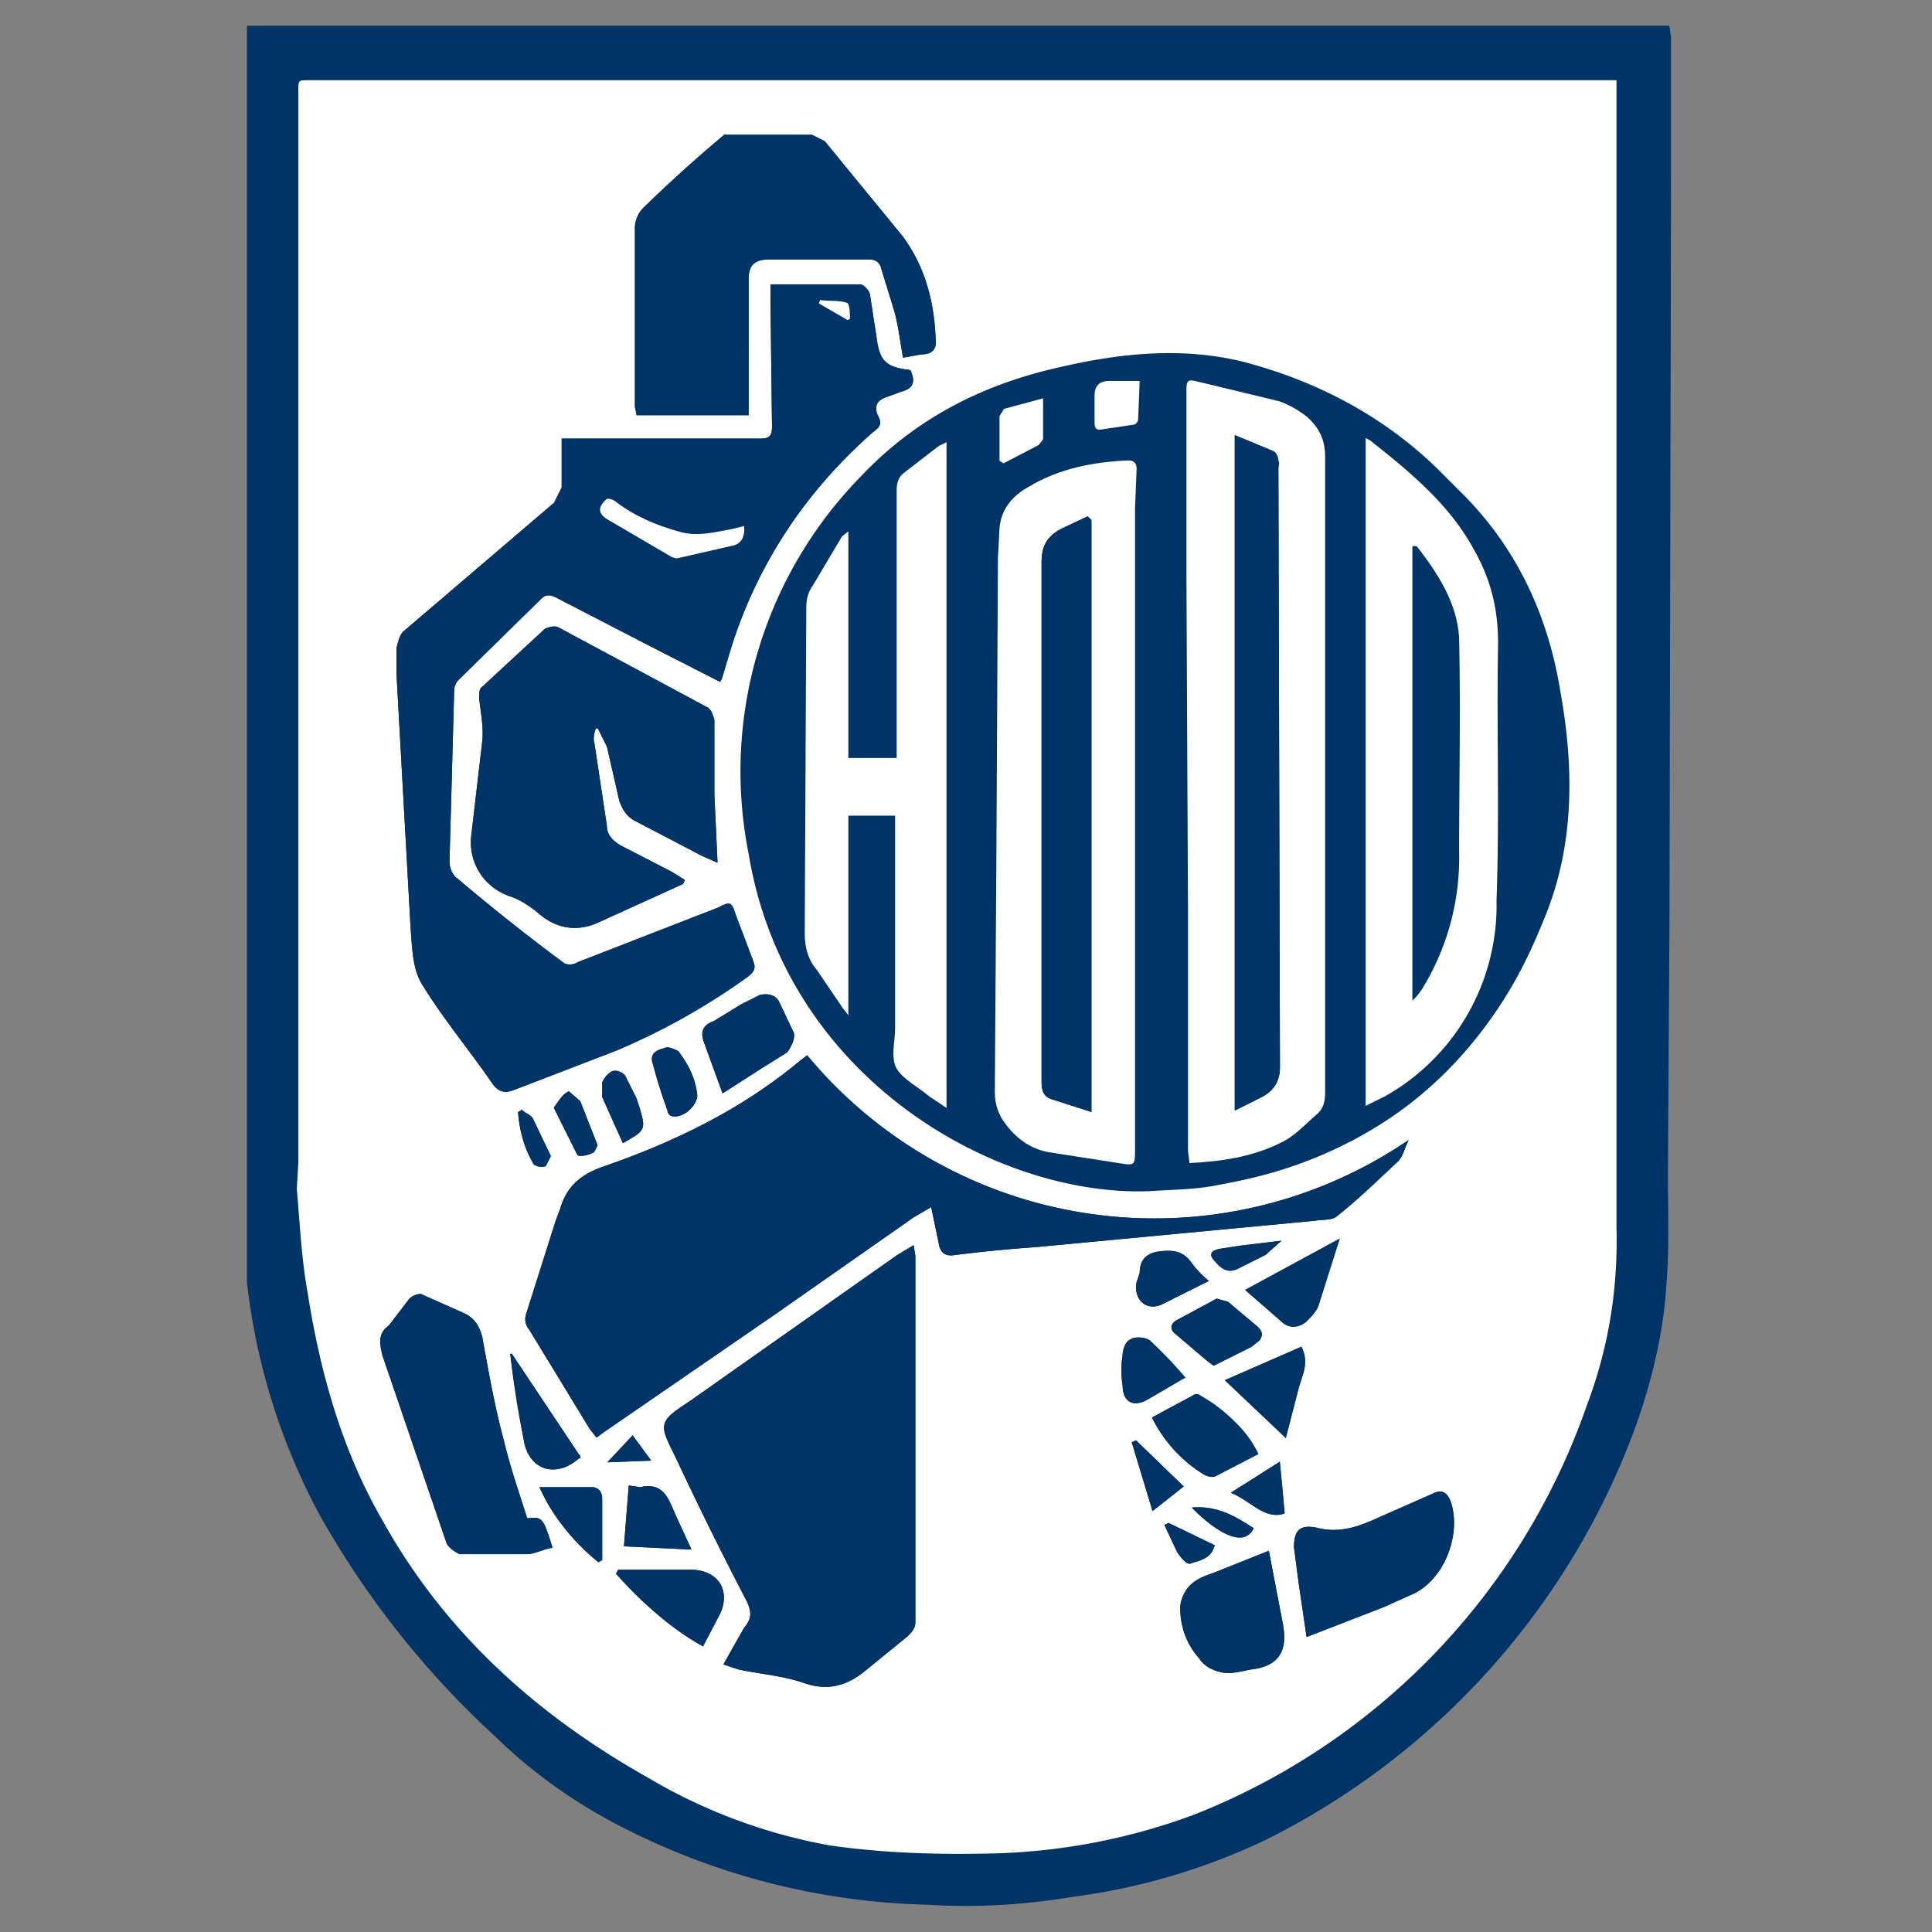 <svg viewBox="0 0 124 124" xmlns="http://www.w3.org/2000/svg"><rect x="0" y="0" width="124" height="124" fill="#808080" stroke="none"/><path d="m15.9 1.7h91.2l.1.7v8.9l-.1 48-.1 16c0 2.4.1 4.8-.1 7.2-.2 3.2-1 6.4-2.1 9.4a48.1 48.1 0 0 1 -23.5 26.1 41 41 0 0 1 -12.5 3.7c-3 .5-6.1.7-9.2.5a45.2 45.2 0 0 1 -19.1-4.7q-4.9-2.4-8.7-6.1a57.5 57.5 0 0 1 -11.3-14.3 41.2 41.2 0 0 1 -4.6-14.8zm87.9 3.4h-83.7c-1.1 0-1-.1-1 1.1v68.4l-.1 1.7c.2 2.3.3 4.5.7 6.7.8 5.1 2.2 10.1 4.8 14.6 4 7.2 9.9 12.5 17 16.5a35 35 0 0 0 11.8 4.4c3.5.5 7.1.6 10.7.5 4.3-.2 8.6-.9 12.7-2.5 12.4-5 20.5-14 25.2-26.3 1.4-3.7 2-7.5 1.9-11.4z" fill="#036" fill-rule="evenodd" stroke="#036" stroke-width=".1"/><path d="m103.8 5.1v73.7c.1 3.9-.5 7.7-1.9 11.4a43.7 43.7 0 0 1 -25.2 26.3 39.8 39.8 0 0 1 -12.7 2.5c-3.6.1-7.2 0-10.7-.5a35 35 0 0 1 -11.8-4.4c-7.1-4-13-9.3-17-16.5-2.6-4.5-4-9.5-4.8-14.6-.4-2.2-.5-4.4-.7-6.7l.1-1.7v-68.4c0-1.2-.1-1.1 1-1.1zm-30 71.3c1.5-.1 3-.1 4.4-.4 10.1-1.8 17-7.5 20.8-16.9 2-4.7 2-9.7 1.1-14.7-.8-5-2.9-9.4-6.5-12.9l-.9-.9c-3.5-3.6-7.9-6-12.8-7.3-3.9-1-7.9-.6-11.8.3-5 1.1-9.3 3.3-12.8 7a27 27 0 0 0 -7.2 24.2c2.4 14.5 16 22 25.7 21.6zm-37.7-48.2v3.1l-.5 1-9.6 8.2c-.3.2-.4.7-.5 1.1v1.7l.9 16.2c.1 1.2.1 2.6.7 3.6 1.4 2.3 3.1 4.3 4.6 6.5.4.5.8.5 1.3.3l6.5-2.5a43 43 0 0 0 8.4-4.7c.4-.3.6-.5.4-1l-1.1-2.9c-.3-.9-.3-.9-1.1-.5l-9 3.5c-.3.2-.8.2-1 0q-3.5-2.6-6.8-5.4c-.3-.2-.5-.7-.5-1.1l.3-11c0-.2.1-.5.3-.7l5.3-5.2c.3-.3.6-.3 1-.1l5.8 3 4.7 2.4.1-.2.6-2c1.7-5.4 4.8-10 9.1-13.8.4-.3.6-.5.3-1-.3-.7 0-1.1.7-1.3l.8-.3c.8-.2.9-.6.6-1.3-1.6-.2-2-.6-2.2-2.2l-.4-2.6c0-.3-.4-.7-.6-.7h-5.7v.9l.1 8.2c0 .6-.2.8-.8.8h-12.7zm15.7 39.6-.4.3c-3.7 3.1-8 5.2-12.6 6.8-1.5.5-2.4 1.3-2.8 2.7l-.3.8-1.9 6c-.1.3 0 .7.2.9l3.9 6.4.4.5.4-.3 10.9-7.5 9-6.3 1.2-.7.5 2.4c.1.6.4.8 1 .7a88 88 0 0 1 5.1-.5l18-1.7c.5-.1 1.1 0 1.4-.3 1.4-1.1 2.6-2.3 3.9-3.5.3-.3.4-.8.6-1.2a29 29 0 0 1 -38.5-5.5zm6.8 12.2-1 .6-13.2 9.3c-2.1 1.4-2.1 1.4-1 3.6q2.2 4.7 4.6 9.3c.3.7.3 1.1-.2 1.7l-1.3 2.3.9.3c1.4.3 2.9.4 4.3.9 1.5.5 2.7.1 3.8-.8l2.7-2.2c.3-.3.5-.5.5-.9v-23.5zm-12.6-24.7-.2-4.3v-4.8c-.1-.3-.2-.7-.5-.8l-9.5-5.1c-.2-.1-.6 0-.8.1l-4 3.7c-.2.1-.2.4-.2.7.1.9.3 1.9.2 2.8l-.7 6c-.2 1.8.8 3.3 2.5 3.9.6.2 1.2.6 1.7 1 1.1 1 2.4 1.3 3.8.7l5.5-2.5.1-.2-.8-.5-3.3-1.7c-.5-.3-.9-.7-.9-1.3l-.8-5.3c-.1-.3 0-.7.1-1h .2l.6 1.2.8 3.5c.2.5.4.9.9 1.2l4.4 2.3zm2-28.7v-8.7c0-.9.4-1.3 1.4-1.3h6.4c.4 0 .7.2.8.6l.8 2.6c.3 1 .4 2 .6 3.1l1.1-.2c.7 0 1-.3.9-1-.1-2.4-.7-4.6-2.1-6.5l-5-6.1-.8-.4h-5.6a93.4 93.4 0 0 0 -5.2 4.7c-.3.3-.5.8-.5 1.2v11.5l.1.5zm-14.2 70.9c-.5-1.6-1.1-3.3-1.5-5-.6-2.2-1-4.5-1.4-6.7-.2-.7-.5-1.2-1.2-1.5l-2.7-1.2a1 1 0 0 0 -.7.3l-1.3 1.7c-.7.5-.6 1.1-.4 1.9l4.1 12c .1.3.6.6.8.7h4.3c.5 0 1-.3 1.6-.4-.6-1.9-.6-1.9-1.6-1.8zm50.1 7.5 4.9-1.9 2-.9c1.9-1 2.9-3.7 2.3-5.7-.2-.6-.5-.9-1.1-.6l-3.4 1.5c-1.3.6-2.6 1.1-4.1.7-1-.2-1.4.1-1.4 1.2l.3 2.3zm-2.5-5.4-3.5 1.4c-.6.2-1.1.4-1.5.8-.3.3-.6.9-.6 1.4 0 1.2.4 2.3 1.2 3.2.3.5.9.8 1.5.9s1.2-.1 1.8-.2c1.7-.2 2.3-1.1 2-2.8zm-35-29.5 2.5-1.6 1.6-1c .2-.3.5-.8.4-1.2l-.9-1.9c-.2-.5-.7-.6-1.2-.5l-1.2.6-1.8 1.1c-.6.2-.8.6-.6 1.2zm34.3 23.2a9.4 9.4 0 0 0 -3.7-3.7.3.3 0 0 0 -.4 0l-2.6 1.4a8.9 8.9 0 0 0 3.3 3.6c.2.1.5.2.7.1zm-35.6 12.3 1.1-2.1c.6-1.4-.1-2.6-1.7-2.7h-4.8l-.1.2c1.6 1.7 3.3 3.4 5.5 4.6zm34.9-22.8 2.3 2c .4.4 1 .4 1.5 0 .3-.3.7-.7.8-1.1l1.3-4.1zm-2.1 4.8 2.4-1.2.5-.4c.2-.3.2-.5-.1-.8l-1.9-1.6-.7-.2-2.6 1.4c-.3.2-.4.5 0 .8l2 1.7zm5.6-1.1-4.8 2.1 3.8 3.6.8-3.1c.2-.8.7-1.6.2-2.6zm-46.3 7-4.4-6.6.2 1.5.7 4.2c.4 1.8 2.1 2.2 3.5.9zm2.9 5.7 4.2.2-1.1-2.4c-.4-1-.8-1.8-2.1-1.5l-.7-.1zm35.9-10.8-2.2-2.3c-.2-.2-.9-.3-1.2-.1-.3.1-.5.6-.5 1a6 6 0 0 0 0 1.9c0 1 .6 1.4 1.5.9zm-37.6 11.8.2-.1v-3.9c0-.5-.3-.7-.6-.7h-3.3c.9 2 2.2 3.4 3.7 4.7zm39.1-18c-.6-.5-.9-.9-1.2-1.3-.6-.7-1.4-.6-2.1-.5-.8.2-1 .7-1 1.3l-.2.6c-.2 1 .5 1.8 1.5 1.4zm-32.8-11.9c-.1-1.1-.6-2-1.2-2.8-.2-.1-.6-.3-.8-.2-.3.1-.9.2-.8.8a30 30 0 0 0 1 3.2c0 .2.2.3.3.3.7.1 1.5-.7 1.5-1.3zm-4.7 3c1.4-.8 1.4-.8 1-2.2l-.2-.6-.7-1.4c-.1-.2-.5-.4-.8-.3-.2.1-.5.4-.6.7v.9zm-4.4-2.2 1.5 3c .1.1.7 0 1-.2l.2-.4-1.1-2.8-.7-.6c-.4.2-.6.6-.9 1zm43.5 24.7c1.2.5 2.1 1.7 3.3 1.3a184 184 0 0 0 -.3-3.2zm-3.2-.4-3-2.9-.2.1 1.3 4.3zm6.2-15.7-2.5.3-1.3.2c-.5.1-.7.3-.3.7.5.6.9.8 1.6.4l1.6-.8zm-4.2 19.5-2.9-1.4-.2.1.8 1.7c.2.3.6.8.8.7.6-.2 1.3-.3 1.5-1.1zm-44.4-27.9-.2.1c.1 1.2.4 2.3 1 3.3.1.1.5.2.7.1l.3-.6-1.1-2.3c-.1-.3-.5-.4-.7-.6zm43.1 25.5c1.5 1.5 3.2 2.5 3.8 1.3-1.1-.7-2.2-1.4-3.8-1.3zm-36-4.6-1.5 1.6 2.6-.1z" fill="#fff" fill-rule="evenodd" stroke="#036" stroke-width=".1"/><path d="m73.8 76.4c-9.7.4-23.3-7.1-25.7-21.6a27 27 0 0 1 7.2-24.2c3.5-3.7 7.8-5.9 12.8-7 3.9-.9 7.9-1.3 11.8-.3 4.9 1.3 9.3 3.7 12.8 7.3l.9.9c3.6 3.5 5.7 7.9 6.5 12.9.9 5 .9 10-1.1 14.7a26.1 26.1 0 0 1 -20.8 16.9c-1.4.3-2.9.3-4.4.4zm2.5-1.7c2.1-.1 4.1-.4 5.9-1.3.9-.4 1.6-1.2 2.3-1.8.5-.4.6-.9.6-1.5v-40.8c0-1.1-.4-1.9-1.2-2.6-.5-.4-1.2-.8-1.8-1l-5.4-1.3c-.4-.1-.6 0-.6.5v12.4l.1 21.6v15zm-3.4-21.6v-20.5l.1-2.5c0-.3-.1-.6-.6-.6-2.2.1-4.4.5-6.4 1.7-1.1.6-1.8 1.5-1.9 2.7l-.1 1.9-.1 19.2-.1 15.1c0 .9.3 1.6.8 2.2.7.9 1.6 1.5 2.7 1.7l4.5.7c1.1.2 1.1.1 1.1-1zm-12.1-24.8-.6.3-2.2 1.7c-.4.3-.5.7-.5 1.2v17.1h-3v-14.6l-.5.4-1.9 3.2c-.3.4-.4.9-.4 1.4l-.1 20.9c0 .9.2 1.7.8 2.4l1.7 2.5.4.5v-12.9h2.9v13.6c0 .8-.3 1.9.1 2.6s1.4 1.2 2.1 1.8l1.2.8zm26.9 42.6 1.2-.6a14 14 0 0 0 7.1-12.5c.2-5.5 0-11 .1-16.5 0-2.3-.5-4.2-1.6-6.1a24.1 24.1 0 0 0 -6.6-6.9l-.2-.1zm-23.6-41.3.3.2 2.3-1.2c.2-.1.3-.3.3-.4v-2.7l-2.6.7-.3.5zm9.1-5.2h-2q-1 0-1 1v1.7c0 .4.1.6.6.5l2-.3c.1 0 .3-.2.3-.4z" fill="#036" fill-rule="evenodd"/><g stroke-width=".1"><path d="m36.1 28.2h12.7c.6 0 .8-.2.8-.8l-.1-8.2v-.9h5.7c.2 0 .6.4.6.7l.4 2.6c.2 1.6.6 2 2.2 2.2.3.7.2 1.1-.6 1.3l-.8.3c-.7.2-1 .6-.7 1.3.3.5.1.7-.3 1a30.4 30.4 0 0 0 -9.1 13.8l-.6 2-.1.2-4.7-2.4-5.8-3c-.4-.2-.7-.2-1 .1l-5.3 5.2a1 1 0 0 0 -.3.7l-.3 11c0 .4.2.9.5 1.1q3.3 2.8 6.8 5.4c.2.2.7.2 1 0l9-3.5c.8-.4.8-.4 1.1.5l1.1 2.9c.2.5 0 .7-.4 1a43 43 0 0 1 -8.4 4.7l-6.5 2.5c-.5.2-.9.2-1.3-.3-1.5-2.2-3.2-4.2-4.6-6.5-.6-1-.6-2.4-.7-3.6l-.9-16.2v-1.7c.1-.4.2-.9.5-1.1l9.6-8.2.5-1zm11.7 5.5-.8.2c-1.1.2-2.2.5-3.3.2-1.5-.4-2.9-1-4.1-1.9-.2-.2-.6-.3-.7-.2-.6.5-.6 1 .1 1.4l4.1 2.4.3.1 3.5-.8c.7-.1 1-.6.9-1.4zm6.6-13.1.2-.1c0-.4 0-1-.2-1.1-.5-.2-1.2-.1-1.8-.2l-.1.3z" fill="#036" fill-rule="evenodd" stroke="#036"/><path d="m51.8 67.8a29 29 0 0 0 38.5 5.5c-.2.4-.3.9-.6 1.2-1.3 1.2-2.5 2.4-3.9 3.5-.3.3-.9.2-1.4.3l-18 1.7a88 88 0 0 0 -5.1.5c-.6.1-.9-.1-1-.7l-.5-2.4-1.2.7-9 6.3-10.9 7.5-.4.3-.4-.5-3.9-6.4a1 1 0 0 1 -.2-.9l1.9-6 .3-.8c.4-1.4 1.3-2.2 2.8-2.7 4.6-1.6 8.9-3.7 12.6-6.8z" fill="#036" stroke="#036"/><path d="m58.6 80 .1.6v23.5c0 .4-.2.6-.5.9l-2.7 2.2c-1.1.9-2.3 1.3-3.8.8-1.4-.5-2.9-.6-4.3-.9l-.9-.3 1.3-2.3c.5-.6.5-1 .2-1.7q-2.4-4.6-4.6-9.3c-1.1-2.2-1.1-2.2 1-3.6l13.2-9.3zm-12.6-24.7a8 8 0 0 0 -.9-.4l-4.4-2.3c-.5-.3-.7-.7-.9-1.2l-.8-3.5-.6-1.2h-.2c-.1.3-.2.7-.1 1l .8 5.3c0 .6.4 1 .9 1.3l3.3 1.7.8.5-.1.2-5.5 2.5c-1.4.6-2.7.3-3.8-.7-.5-.4-1.1-.8-1.7-1a3.6 3.6 0 0 1 -2.5-3.9l.7-6c .1-.9-.1-1.9-.2-2.8 0-.3 0-.6.2-.7l4-3.7c.2-.1.6-.2.8-.1l9.5 5.1c.3.1.4.5.5.8v4.8zm2-28.7h-7.1l-.1-.5v-11.5c0-.4.2-.9.5-1.2a93.4 93.4 0 0 1 5.2-4.7h5.6l.8.4 5 6.1c1.4 1.9 2 4.1 2.1 6.5.1.7-.2 1-.9 1l-1.1.2c-.2-1.1-.3-2.1-.6-3.1l-.8-2.6c-.1-.4-.4-.6-.8-.6h-6.4c-1 0-1.4.4-1.4 1.3zm-14.2 70.9c1-.1 1-.1 1.6 1.8-.6.1-1.1.4-1.6.4h-4.3c-.2-.1-.7-.4-.8-.7l-4.1-12c-.2-.8-.3-1.4.4-1.9l1.3-1.7c.2-.2.5-.3.7-.3l2.7 1.2c.7.3 1 .8 1.2 1.5.4 2.2.8 4.5 1.4 6.7.4 1.7 1 3.4 1.5 5zm50.1 7.5-.5-3.4-.3-2.3c0-1.1.4-1.4 1.4-1.2 1.5.4 2.8-.1 4.1-.7l3.4-1.5c.6-.3.9 0 1.1.6.6 2-.4 4.7-2.3 5.7l-2 .9zm-2.5-5.4.9 4.7c.3 1.7-.3 2.6-2 2.8-.6.1-1.2.3-1.8.2s-1.2-.4-1.5-.9c-.8-.9-1.2-2-1.2-3.2 0-.5.3-1.1.6-1.4.4-.4.9-.6 1.5-.8zm-35-29.5-1.2-3.3c-.2-.6 0-1 .6-1.2l1.8-1.1 1.2-.6c.5-.1 1 0 1.2.5l.9 1.9c.1.4-.2.9-.4 1.2l-1.6 1zm34.3 23.2-2.7 1.4c-.2.1-.5 0-.7-.1a8.9 8.9 0 0 1 -3.3-3.6l2.6-1.4c.1-.1.3-.1.4 0 1.5 1 2.9 2 3.7 3.7z" fill="#036" stroke="#036"/><path d="m45.1 105.6a22.4 22.4 0 0 1 -5.5-4.6l.1-.2h4.8c1.6.1 2.3 1.3 1.7 2.7zm34.9-22.8 5.9-3.2-1.3 4.1c-.1.4-.5.8-.8 1.1-.5.4-1.1.4-1.5 0zm-2.1 4.8-.4-.3-2-1.7c-.4-.3-.3-.6 0-.8l2.6-1.4.7.2 1.9 1.6c.3.3.3.5.1.8l-.5.4zm5.6-1.1c.5 1 0 1.8-.2 2.6l-.8 3.1-3.8-3.6zm-46.3 7c-1.4 1.3-3.1.9-3.5-.9a61.3 61.3 0 0 1 -.9-5.7zm2.9 5.7.3-3.8.7.1c1.3-.3 1.7.5 2.1 1.5l1.1 2.4zm35.9-10.8-2.4 1.4c-.9.5-1.5.1-1.5-.9a6 6 0 0 1 0-1.9c0-.4.2-.9.5-1 .3-.2 1-.1 1.2.1a24 24 0 0 1 2.2 2.3zm-37.6 11.8a13.3 13.3 0 0 1 -3.7-4.7h3.3c.3 0 .6.2.6.7v3.9zm39.1-18-3 1.5c-1 .4-1.7-.4-1.5-1.4l.2-.6c0-.6.2-1.1 1-1.3.7-.1 1.5-.2 2.1.5.3.4.6.8 1.2 1.3zm-32.8-11.9c0 .6-.8 1.4-1.5 1.3-.1 0-.3-.1-.3-.3l-1-3.2c-.1-.6.5-.7.8-.8.2-.1.6.1.8.2.6.8 1.1 1.7 1.2 2.8zm-4.7 3-1.3-2.9v-.9c.1-.3.4-.6.6-.7.3-.1.7.1.8.3l.7 1.4.2.6c.4 1.4.4 1.4-1 2.2zm-4.4-2.2c.3-.4.5-.8.9-1l .7.6 1.1 2.8-.2.4c-.3.2-.9.3-1 .2zm43.5 24.7 3-1.9.3 3.2c-1.2.4-2.1-.8-3.3-1.3zm-3.2-.4-1.9 1.5-1.3-4.3.2-.1zm6.2-15.7-.9.8-1.6.8c-.7.4-1.1.2-1.6-.4-.4-.4-.2-.6.3-.7l1.3-.2zm-4.2 19.5c-.2.8-.9.9-1.5 1.1-.2.1-.6-.4-.8-.7l-.8-1.7.2-.1zm-44.4-27.9c.2.2.6.3.7.6l1.1 2.3-.3.6c-.2.1-.6 0-.7-.1-.6-1-.9-2.1-1-3.3zm43.1 25.5c1.6-.1 2.7.6 3.8 1.3-.6 1.2-2.3.2-3.8-1.3zm-36-4.6 1.1 1.5-2.6.1z" fill="#036" stroke="#036"/><path d="m76.3 74.7-.1-.8v-15l-.1-21.6v-12.4c0-.5.2-.6.6-.5l5.4 1.3c.6.2 1.3.6 1.8 1 .8.7 1.2 1.5 1.2 2.6v40.8c0 .6-.1 1.1-.6 1.5-.7.6-1.4 1.4-2.3 1.8-1.8.9-3.8 1.2-5.9 1.3zm3-46.7v43.2l1.6-.8c.8-.4 1.2-1 1.2-1.9l-.1-38.5c0-.1.1-.3 0-.4 0-.2-.1-.5-.3-.6zm-6.4 25.1v20.6c0 1.1 0 1.2-1.1 1l-4.5-.7c-1.1-.2-2-.8-2.7-1.7-.5-.6-.8-1.3-.8-2.2l.1-15.1.1-19.2.1-1.9c.1-1.2.8-2.1 1.9-2.7 2-1.2 4.2-1.6 6.4-1.7.5 0 .6.3.6.6l-.1 2.5zm-2.9-19.7-.2-.2-1.7.8c-.9.5-1.2 1.1-1.2 2.1v33.2c0 .5 0 1 .6 1.2l2.5.8z" fill="#fff" fill-rule="evenodd" stroke="#036"/><path d="m60.8 28.3v42.9l-1.2-.8c-.7-.6-1.7-1.1-2.1-1.8s-.1-1.8-.1-2.6v-13.6h-2.9v12.9l-.4-.5-1.7-2.5c-.6-.7-.8-1.5-.8-2.4l.1-20.9c0-.5.1-1 .4-1.4l1.9-3.2.5-.4v14.6h3v-17.1c0-.5.1-.9.5-1.2l2.2-1.7z" fill="#fff" stroke="#036"/><path d="m87.7 70.9v-42.7l.2.1c2.5 2 5 4 6.6 6.9 1.1 1.9 1.6 3.8 1.6 6.1-.1 5.5.1 11-.1 16.5a14 14 0 0 1 -7.1 12.5zm3-35.8v29l .2-.2.3-.4a16 16 0 0 0 2.4-8.8c0-4.5.1-9.1 0-13.7-.1-2.2-1.3-4.1-2.7-5.9z" fill="#fff" fill-rule="evenodd" stroke="#fff"/><path d="m64.1 29.6v-2.9l.3-.5 2.6-.7v2.7l-.3.4-2.3 1.2zm9.1-5.2-.1 2.5c0 .2-.2.4-.3.4l-2 .3c-.5.1-.6-.1-.6-.5v-1.7q0-1 1-1zm-25.4 9.3c.1.8-.2 1.3-.9 1.4l-3.5.8-.3-.1-4.1-2.4c-.7-.4-.7-.9-.1-1.4.1-.1.5 0 .7.2 1.2.9 2.6 1.5 4.1 1.9 1.1.3 2.2 0 3.3-.2zm6.6-13.1-1.9-1.1.1-.3c.6.1 1.3 0 1.8.2.2.1.2.7.2 1.1z" fill="#fff" stroke="#036"/><path d="m79.3 28 2.4 1c .2.1.3.4.3.6.1.1 0 .3 0 .4l.1 38.5c0 .9-.4 1.5-1.2 1.9l-1.6.8zm-9.3 5.4v37.9l-2.5-.8c-.6-.2-.6-.7-.6-1.2v-33.2c0-1 .3-1.6 1.2-2.1l1.7-.8zm20.7 1.7h.2c1.4 1.8 2.6 3.7 2.7 5.9.1 4.6 0 9.2 0 13.7a16 16 0 0 1 -2.4 8.8l-.3.4-.2.2z" fill="#036" stroke="#036"/></g></svg>